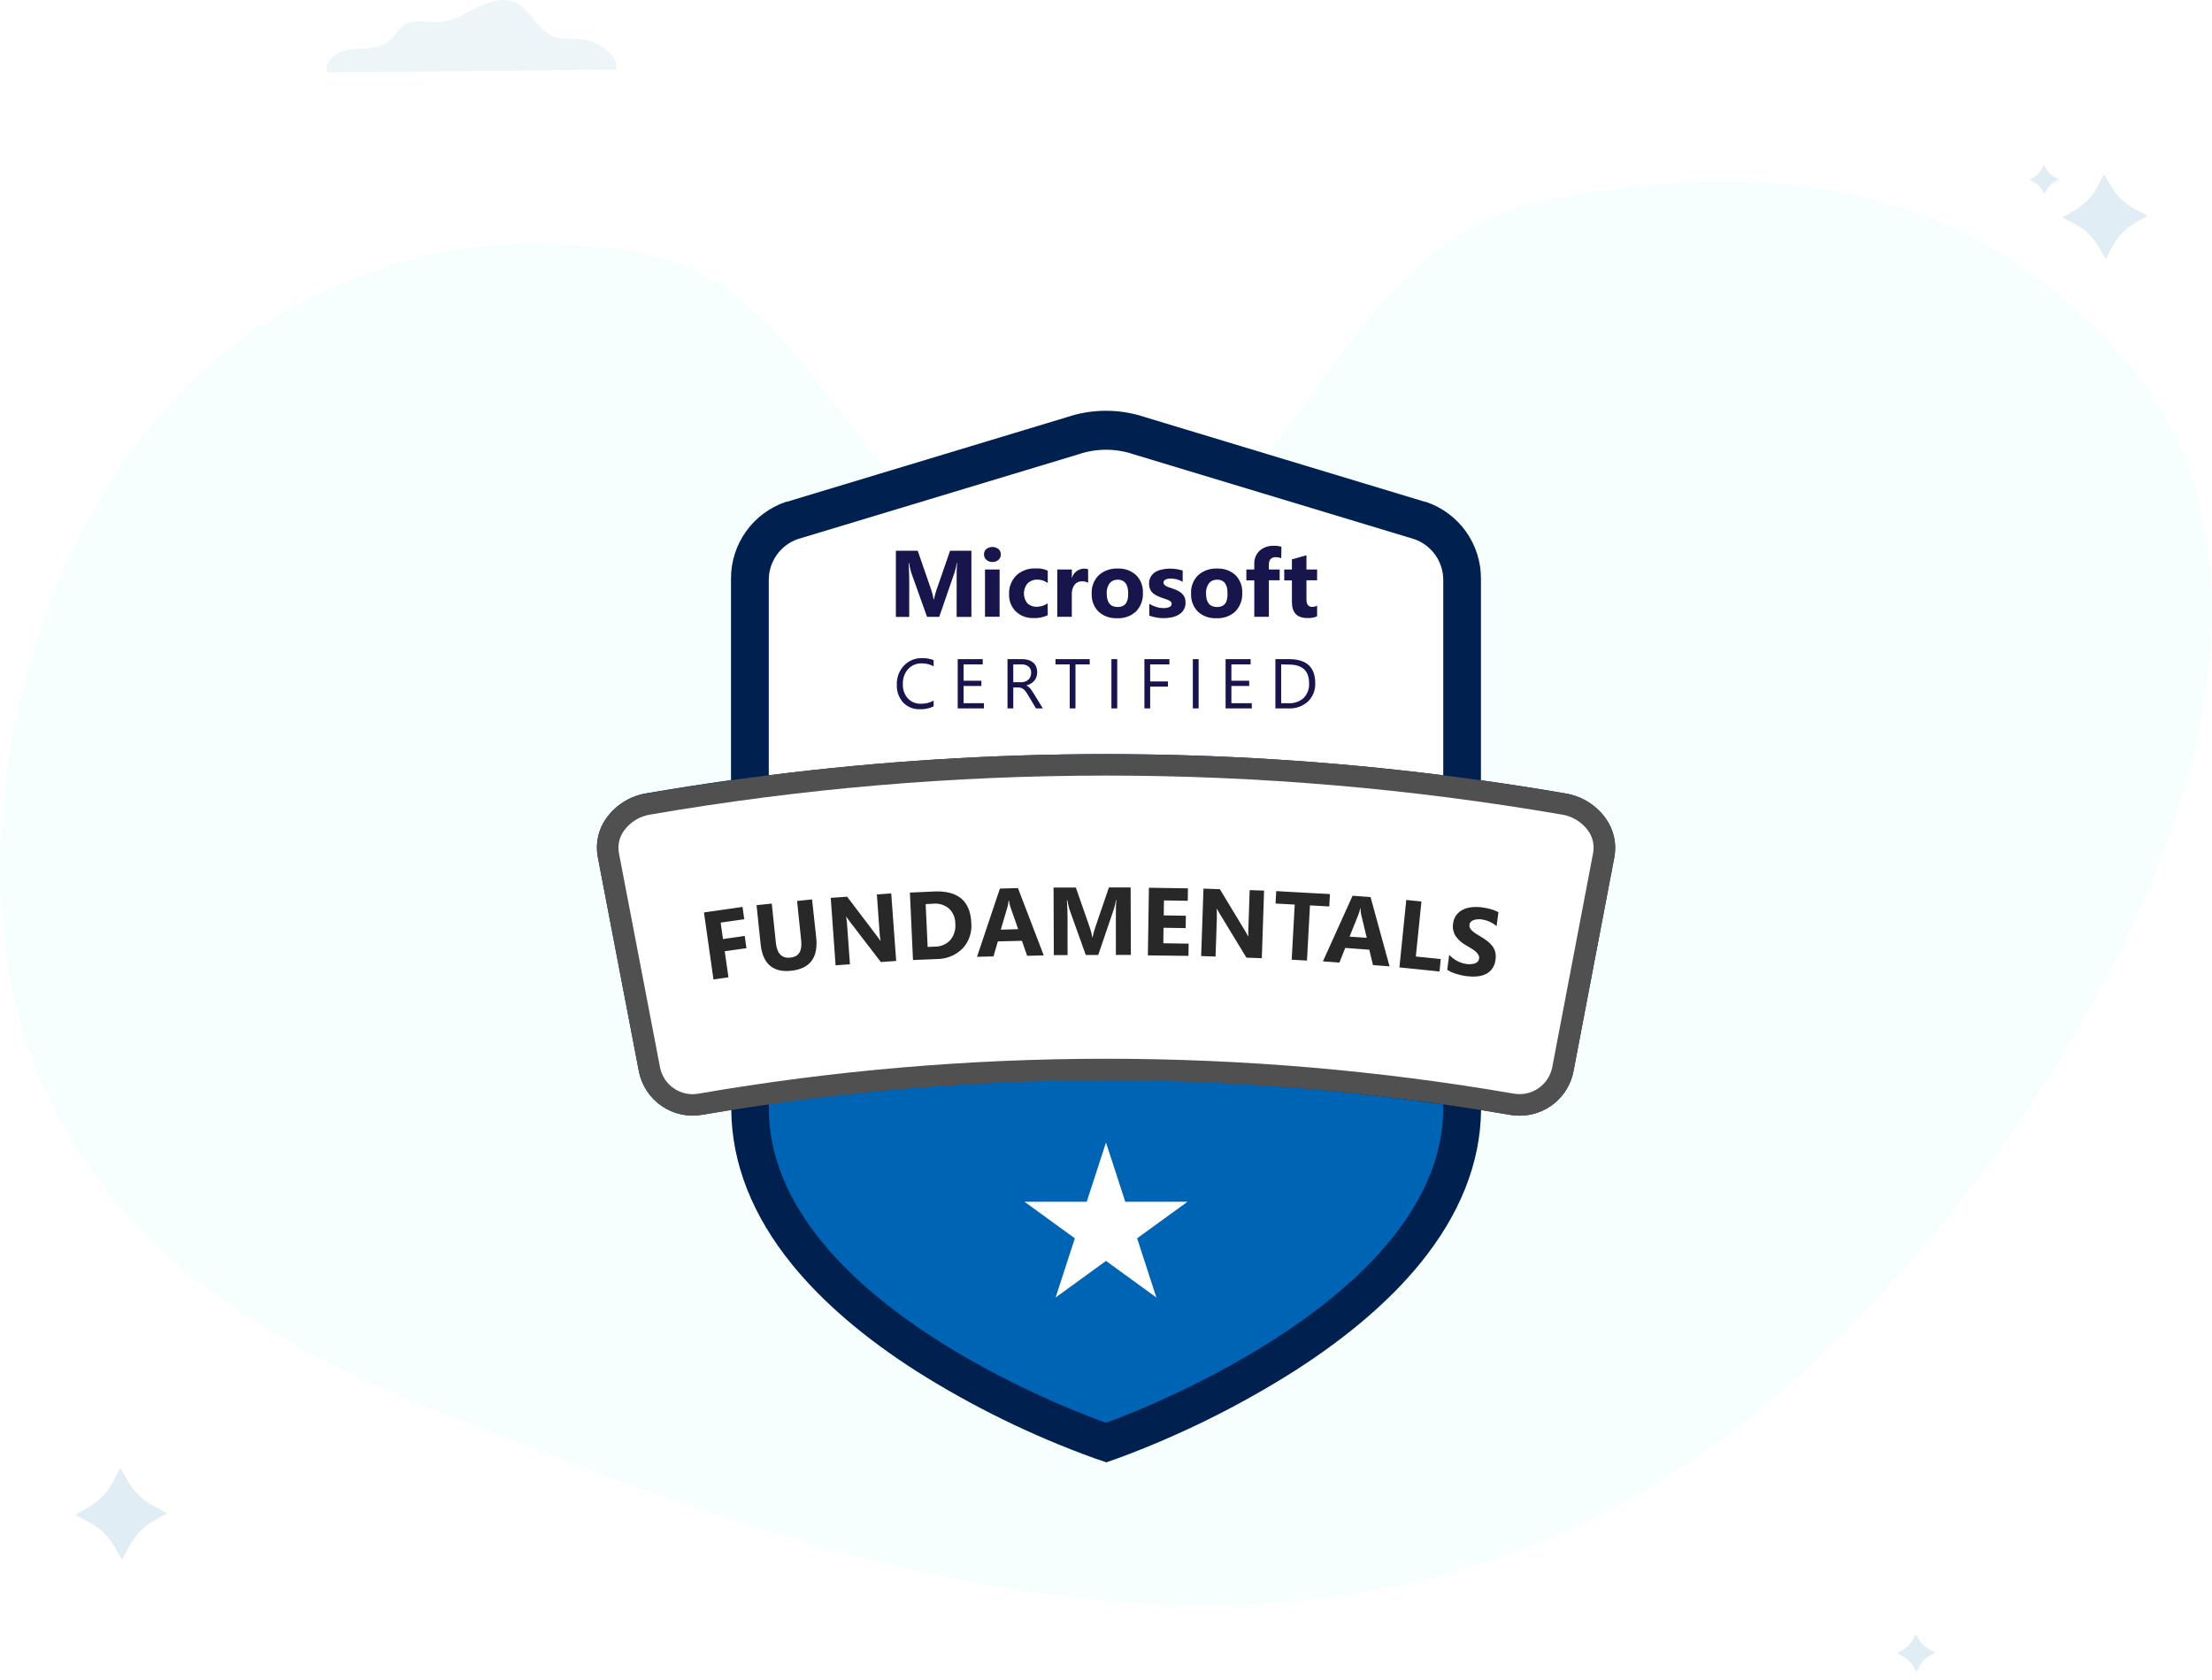 <svg width="366" height="278" viewBox="0 0 366 278" fill="none" xmlns="http://www.w3.org/2000/svg">
<path opacity="0.6" d="M47.263 51.527C66.58 40.955 80.918 38.863 102.661 41.261C138.285 45.19 140.634 93.236 176.565 93.366C215.395 93.507 217.724 40.606 255.959 33.116C294.171 25.63 326.097 30.637 351.157 59.109C390.309 103.592 344.521 183.574 300.396 225.188C242.416 279.869 173.803 271.746 99.934 244.042C59.113 228.733 22.878 216.912 6.162 177.221C-10.15 138.489 6.729 73.71 47.263 51.527Z" fill="#F0FDFD"/>
<path d="M101.975 11.507C102.34 8.832 98.585 6.63 95.762 6.421C94.411 6.31 93.015 6.518 91.715 6.071C88.952 5.104 87.849 1.494 85.137 0.37C83.114 -0.484 80.801 0.278 78.843 1.265C76.885 2.252 74.958 3.497 72.772 3.64C70.87 3.762 68.81 3.055 67.146 3.986C65.911 4.682 65.264 6.116 64.11 6.96C62.956 7.805 61.535 7.978 60.154 8.039C58.772 8.1 57.33 8.13 56.071 8.71C54.811 9.29 53.763 10.632 54.047 12L101.975 11.507Z" fill="#EEF5F9"/>
<path d="M316.492 271.309L316.976 270.385L317.494 271.289C317.908 272.014 318.524 272.606 319.267 272.99L320.192 273.474L319.287 273.991C318.562 274.405 317.969 275.019 317.584 275.761L317.1 276.685L316.583 275.781C316.168 275.056 315.553 274.465 314.81 274.08L313.885 273.596L314.79 273.08C315.515 272.666 316.107 272.051 316.492 271.309Z" fill="#E0EDF4"/>
<path d="M347.058 30.863L348.14 28.797L349.297 30.818C350.224 32.438 351.6 33.762 353.261 34.622L355.33 35.703L353.307 36.859C351.685 37.784 350.361 39.158 349.5 40.817L348.417 42.883L347.26 40.862C346.333 39.242 344.958 37.918 343.296 37.058L341.228 35.977L343.25 34.821C344.873 33.896 346.197 32.522 347.058 30.863Z" fill="#E0EDF4"/>
<path d="M337.806 28.008L338.178 27.297L338.577 27.992C338.896 28.55 339.369 29.005 339.941 29.301L340.652 29.673L339.956 30.071C339.398 30.389 338.942 30.862 338.646 31.433L338.274 32.144L337.876 31.448C337.557 30.891 337.083 30.435 336.512 30.139L335.8 29.767L336.496 29.37C337.054 29.051 337.51 28.578 337.806 28.008Z" fill="#E0EDF4"/>
<path d="M18.734 245.164L19.903 242.931L21.153 245.115C22.155 246.866 23.641 248.295 25.436 249.225L27.671 250.393L25.486 251.642C23.733 252.642 22.302 254.126 21.372 255.918L20.203 258.151L18.952 255.967C17.951 254.216 16.464 252.787 14.669 251.857L12.434 250.689L14.62 249.44C16.373 248.44 17.803 246.956 18.734 245.164Z" fill="#E0EDF4"/>
<g filter="url(#filter0_d_11120_85410)">
<path d="M265.692 127.451C264.911 126.354 263.919 125.422 262.775 124.71C261.631 123.998 260.357 123.52 259.027 123.303C254.373 122.497 249.711 121.77 245.04 121.121V87.746C245.046 84.955 244.177 82.232 242.556 79.96C240.935 77.689 238.642 75.982 236.001 75.08L235.901 75.049H235.796L189.457 61.031C187.375 60.331 185.193 59.975 182.997 59.977C180.803 59.975 178.623 60.331 176.543 61.031L130.198 75.036H130.092L129.993 75.067C127.355 75.968 125.064 77.672 123.443 79.94C121.822 82.209 120.951 84.927 120.953 87.715V121.09C116.283 121.743 111.62 122.471 106.966 123.272C105.636 123.489 104.362 123.967 103.218 124.679C102.074 125.391 101.083 126.323 100.301 127.42C99.656 128.332 99.2 129.365 98.96 130.456C98.72 131.548 98.702 132.676 98.906 133.775L105.726 169.357C106.202 171.664 107.556 173.695 109.502 175.022C111.448 176.349 113.833 176.868 116.155 176.468C117.767 176.189 119.379 175.929 120.997 175.669C121.09 184.547 124.481 193.171 131.103 201.312C136.156 207.512 143.112 213.476 151.774 218.994C160.983 224.798 170.79 229.593 181.025 233.298L183.059 233.992L185.086 233.279C195.306 229.493 205.098 224.64 214.301 218.802C222.981 213.222 229.906 207.295 234.947 201.113C241.568 192.998 244.966 184.435 245.059 175.693C246.677 175.954 248.289 176.214 249.901 176.493C250.409 176.579 250.923 176.623 251.439 176.623C253.529 176.626 255.556 175.906 257.176 174.585C258.797 173.264 259.911 171.424 260.329 169.376L267.118 133.806C267.318 132.705 267.294 131.576 267.049 130.484C266.805 129.393 266.343 128.361 265.692 127.451Z" fill="#002050"/>
<path d="M127.203 174.497V175.327C127.203 208.392 183.003 227.445 183.003 227.445C183.003 227.445 238.803 207.902 238.803 175.327V174.769C201.805 169.37 164.227 169.278 127.203 174.497Z" fill="#0064B5"/>
<path d="M238.803 120.297V87.976C238.805 86.486 238.341 85.033 237.476 83.82C236.611 82.608 235.389 81.695 233.98 81.212L187.573 67.181C184.614 66.173 181.405 66.173 178.446 67.181L132.002 81.212C130.598 81.7 129.38 82.614 128.52 83.826C127.66 85.039 127.2 86.489 127.203 87.976V120.297C164.257 115.632 201.749 115.632 238.803 120.297Z" fill="white"/>
<path d="M154.478 108.889C153.776 109.23 153.001 109.394 152.221 109.366C151.703 109.389 151.187 109.301 150.706 109.108C150.225 108.916 149.79 108.623 149.431 108.25C148.715 107.443 148.342 106.389 148.389 105.311C148.365 104.732 148.456 104.154 148.658 103.611C148.861 103.068 149.17 102.571 149.567 102.149C149.95 101.746 150.413 101.427 150.927 101.213C151.441 101 151.993 100.896 152.55 100.909C153.208 100.888 153.865 101.002 154.478 101.244V102.261C153.885 101.937 153.219 101.771 152.543 101.777C152.118 101.76 151.694 101.835 151.301 101.997C150.907 102.158 150.553 102.403 150.262 102.714C149.662 103.397 149.349 104.285 149.388 105.194C149.342 106.061 149.635 106.913 150.206 107.568C150.478 107.861 150.81 108.091 151.179 108.244C151.548 108.397 151.946 108.469 152.345 108.455C153.09 108.484 153.828 108.306 154.478 107.94V108.889ZM162.804 109.23H158.464V101.077H162.606V101.945H159.438V104.654H162.383V105.516H159.438V108.368H162.804V109.23ZM172.551 109.23H171.416L170.052 106.948C169.944 106.757 169.822 106.575 169.686 106.403C169.583 106.266 169.462 106.143 169.327 106.037C169.204 105.946 169.068 105.875 168.924 105.826C168.769 105.781 168.608 105.76 168.446 105.764H167.659V109.23H166.704V101.077H169.141C169.474 101.073 169.807 101.119 170.127 101.213C170.414 101.293 170.681 101.43 170.914 101.616C171.136 101.802 171.314 102.035 171.435 102.298C171.662 102.851 171.682 103.468 171.491 104.034C171.409 104.261 171.287 104.471 171.131 104.654C170.968 104.842 170.776 105.001 170.561 105.125C170.327 105.264 170.074 105.369 169.81 105.435C169.937 105.49 170.055 105.561 170.164 105.646C170.271 105.725 170.369 105.817 170.455 105.919C170.552 106.033 170.641 106.153 170.722 106.279C170.815 106.415 170.914 106.57 171.026 106.75L172.551 109.23ZM167.659 101.945V104.896H168.955C169.18 104.901 169.405 104.866 169.618 104.791C169.813 104.724 169.992 104.618 170.145 104.481C170.297 104.344 170.416 104.174 170.492 103.985C170.58 103.777 170.623 103.553 170.616 103.327C170.629 103.137 170.598 102.946 170.525 102.77C170.451 102.593 170.339 102.436 170.195 102.311C169.841 102.04 169.399 101.909 168.955 101.945H167.659ZM180.307 101.945H177.951V109.23H176.996V101.945H174.646V101.077H180.307V101.945ZM184.858 109.23H183.897V101.077H184.858V109.23ZM193.494 101.945H190.308V104.766H193.253V105.621H190.308V109.23H189.353V101.077H193.494V101.945ZM198.324 109.23H197.369V101.077H198.324V109.23ZM207.128 109.23H202.788V101.077H206.93V101.945H203.749V104.654H206.694V105.516H203.749V108.368H207.116L207.128 109.23ZM211.028 109.23V101.077H213.279C216.172 101.077 217.619 102.401 217.619 105.051C217.643 105.613 217.549 106.174 217.343 106.697C217.137 107.22 216.823 107.695 216.422 108.089C215.547 108.879 214.394 109.29 213.217 109.23H211.028ZM211.983 101.945V108.368H213.223C213.673 108.394 214.123 108.332 214.549 108.184C214.974 108.036 215.366 107.806 215.703 107.506C216.014 107.186 216.255 106.805 216.41 106.386C216.565 105.968 216.63 105.521 216.602 105.076C216.602 102.986 215.486 101.976 213.266 101.976L211.983 101.945ZM160.727 94.089H158.285V87.53C158.285 86.823 158.285 86.035 158.378 85.18H158.316C158.233 85.672 158.119 86.159 157.975 86.637L155.408 94.077H153.387L150.758 86.711C150.613 86.208 150.497 85.697 150.411 85.18H150.342C150.411 86.265 150.442 87.213 150.442 88.026V94.089H148.234V83.14H151.849L154.093 89.638C154.263 90.147 154.391 90.67 154.478 91.2H154.521C154.658 90.58 154.806 90.072 154.955 89.619L157.2 83.14H160.727V94.089ZM164.206 85C163.836 85.014 163.476 84.882 163.201 84.634C163.076 84.522 162.976 84.385 162.909 84.231C162.841 84.076 162.808 83.91 162.811 83.742C162.806 83.574 162.838 83.407 162.906 83.254C162.973 83.101 163.074 82.964 163.201 82.855C163.489 82.634 163.842 82.514 164.206 82.514C164.569 82.514 164.922 82.634 165.21 82.855C165.335 82.966 165.434 83.103 165.5 83.256C165.566 83.409 165.599 83.575 165.594 83.742C165.599 83.911 165.568 84.08 165.501 84.236C165.435 84.392 165.335 84.532 165.21 84.647C164.933 84.889 164.573 85.015 164.206 85ZM165.396 94.064H162.978V86.24H165.396V94.064ZM173.363 93.804C172.629 94.16 171.815 94.323 171.001 94.275C170.466 94.299 169.931 94.215 169.429 94.028C168.928 93.84 168.469 93.553 168.081 93.184C167.709 92.817 167.418 92.376 167.226 91.891C167.034 91.405 166.945 90.885 166.965 90.363C166.934 89.785 167.024 89.206 167.23 88.665C167.437 88.124 167.754 87.631 168.161 87.22C168.59 86.825 169.094 86.52 169.642 86.322C170.19 86.124 170.772 86.037 171.354 86.067C172.044 86.018 172.736 86.146 173.363 86.439V88.484C172.877 88.115 172.281 87.916 171.67 87.92C171.368 87.906 171.065 87.953 170.782 88.06C170.498 88.166 170.239 88.33 170.021 88.54C169.638 88.999 169.424 89.575 169.416 90.172C169.408 90.77 169.607 91.352 169.978 91.82C170.19 92.022 170.442 92.178 170.717 92.28C170.992 92.381 171.285 92.425 171.577 92.409C172.209 92.401 172.825 92.204 173.344 91.845L173.363 93.804ZM180.047 88.441C179.734 88.274 179.384 88.191 179.03 88.199C178.792 88.187 178.554 88.233 178.338 88.333C178.122 88.434 177.934 88.586 177.79 88.776C177.47 89.237 177.313 89.791 177.343 90.351V94.071H174.938V86.24H177.35V87.697C177.463 87.237 177.729 86.829 178.104 86.54C178.479 86.251 178.941 86.097 179.414 86.104C179.625 86.092 179.836 86.123 180.034 86.197L180.047 88.441ZM184.858 94.3C184.294 94.336 183.729 94.258 183.197 94.07C182.664 93.883 182.175 93.59 181.758 93.209C181.375 92.816 181.077 92.349 180.884 91.835C180.691 91.322 180.606 90.774 180.636 90.227C180.605 89.667 180.693 89.107 180.894 88.583C181.095 88.06 181.404 87.585 181.801 87.189C182.662 86.425 183.789 86.03 184.938 86.091C185.495 86.059 186.053 86.14 186.579 86.328C187.104 86.517 187.586 86.81 187.995 87.189C188.37 87.57 188.662 88.024 188.853 88.524C189.044 89.023 189.13 89.556 189.105 90.09C189.138 90.658 189.054 91.226 188.857 91.759C188.661 92.293 188.357 92.78 187.964 93.19C187.546 93.573 187.056 93.868 186.523 94.059C185.99 94.25 185.423 94.332 184.858 94.3ZM184.92 87.945C184.667 87.931 184.414 87.977 184.183 88.08C183.951 88.182 183.747 88.338 183.587 88.534C183.247 89.019 183.081 89.605 183.116 90.196C183.116 91.7 183.721 92.453 184.932 92.453C186.143 92.453 186.722 91.682 186.668 90.14C186.656 88.66 186.067 87.92 184.901 87.92L184.92 87.945ZM190.165 93.879V91.925C190.539 92.15 190.939 92.33 191.355 92.459C191.719 92.571 192.097 92.629 192.478 92.632C192.823 92.648 193.168 92.589 193.488 92.459C193.597 92.418 193.691 92.346 193.758 92.25C193.824 92.155 193.86 92.042 193.86 91.925C193.862 91.853 193.847 91.781 193.819 91.715C193.79 91.649 193.747 91.589 193.693 91.541C193.563 91.43 193.417 91.34 193.259 91.275C193.071 91.195 192.878 91.127 192.682 91.07C192.472 91.012 192.265 90.941 192.062 90.859C191.777 90.756 191.501 90.63 191.238 90.481C191.007 90.361 190.798 90.204 190.618 90.016C190.456 89.835 190.332 89.624 190.252 89.396C190.16 89.127 190.116 88.843 190.122 88.559C190.112 88.163 190.213 87.772 190.413 87.43C190.601 87.115 190.863 86.849 191.176 86.656C191.522 86.451 191.902 86.311 192.298 86.24C192.719 86.145 193.149 86.097 193.581 86.097C193.934 86.1 194.286 86.127 194.635 86.178C194.991 86.235 195.343 86.314 195.689 86.414V88.274C195.382 88.092 195.05 87.956 194.703 87.871C194.369 87.786 194.025 87.742 193.68 87.74C193.531 87.739 193.381 87.752 193.234 87.778C193.105 87.802 192.98 87.844 192.862 87.902C192.763 87.949 192.676 88.019 192.608 88.106C192.546 88.191 192.513 88.293 192.515 88.398C192.515 88.532 192.563 88.662 192.651 88.763C192.756 88.87 192.877 88.958 193.011 89.024C193.17 89.103 193.336 89.17 193.507 89.222L194.046 89.402C194.343 89.505 194.633 89.627 194.914 89.768C195.159 89.892 195.384 90.051 195.584 90.239C195.769 90.412 195.915 90.624 196.012 90.859C196.118 91.132 196.168 91.422 196.16 91.715C196.173 92.129 196.07 92.539 195.863 92.899C195.663 93.229 195.387 93.505 195.057 93.705C194.699 93.917 194.31 94.07 193.904 94.157C193.457 94.251 193.002 94.296 192.546 94.294C191.734 94.295 190.928 94.154 190.165 93.879ZM201.294 94.3C200.73 94.336 200.165 94.258 199.633 94.07C199.1 93.883 198.611 93.59 198.194 93.209C197.813 92.815 197.517 92.347 197.325 91.834C197.133 91.321 197.049 90.774 197.078 90.227C197.047 89.667 197.134 89.107 197.333 88.584C197.533 88.06 197.841 87.585 198.237 87.189C199.101 86.425 200.23 86.031 201.381 86.091C201.938 86.06 202.495 86.141 203.02 86.33C203.545 86.518 204.027 86.811 204.437 87.189C204.81 87.571 205.101 88.026 205.29 88.525C205.48 89.024 205.565 89.557 205.541 90.09C205.574 90.658 205.49 91.226 205.294 91.759C205.097 92.293 204.793 92.78 204.4 93.19C203.983 93.573 203.493 93.868 202.959 94.059C202.426 94.25 201.86 94.332 201.294 94.3ZM201.356 87.945C201.104 87.931 200.852 87.977 200.622 88.08C200.391 88.182 200.188 88.338 200.029 88.534C199.684 89.017 199.516 89.603 199.552 90.196C199.552 91.7 200.159 92.453 201.375 92.453C202.59 92.453 203.166 91.682 203.104 90.14C203.104 88.66 202.522 87.92 201.356 87.92V87.945ZM212.001 84.38C211.718 84.263 211.415 84.202 211.109 84.2C210.334 84.2 209.949 84.616 209.949 85.44V86.24H211.735V88.026H209.949V94.071H207.537V88.044H206.223V86.24H207.537V85.291C207.522 84.891 207.593 84.492 207.745 84.121C207.897 83.75 208.126 83.415 208.418 83.14C209.07 82.569 209.92 82.275 210.786 82.322C211.205 82.308 211.623 82.361 212.026 82.477L212.001 84.38ZM217.929 93.996C217.42 94.211 216.868 94.307 216.317 94.275C214.614 94.275 213.762 93.393 213.762 91.628V88.044H212.491V86.24H213.762V84.572L216.168 83.884V86.24H217.929V88.026H216.168V91.2C216.168 92.012 216.49 92.44 217.141 92.44C217.418 92.434 217.689 92.357 217.929 92.217V93.996Z" fill="#17154C"/>
<path d="M182.999 181.069L186.186 190.865H196.49L188.151 196.923L191.338 206.719L182.999 200.661L174.66 206.719L177.847 196.923L169.508 190.865H179.812L182.999 181.069Z" fill="white"/>
<path d="M265.692 127.451C264.911 126.354 263.919 125.422 262.775 124.71C261.631 123.998 260.357 123.52 259.027 123.303C252.298 122.154 245.555 121.152 238.797 120.296C201.727 115.628 164.217 115.628 127.147 120.296C120.418 121.152 113.691 122.154 106.966 123.303C105.636 123.52 104.362 123.998 103.218 124.71C102.074 125.422 101.083 126.354 100.301 127.451C99.656 128.363 99.2 129.396 98.96 130.487C98.72 131.579 98.702 132.707 98.906 133.806L105.726 169.388C106.202 171.695 107.556 173.726 109.502 175.053C111.448 176.38 113.833 176.899 116.155 176.499C120.449 175.76 124.752 175.092 129.063 174.497C166.116 169.363 203.711 169.543 240.713 175.03C243.784 175.481 246.847 175.97 249.901 176.499C250.409 176.586 250.923 176.629 251.439 176.63C253.529 176.632 255.556 175.912 257.176 174.591C258.797 173.27 259.911 171.43 260.329 169.382L267.118 133.812C267.319 132.711 267.296 131.58 267.051 130.487C266.806 129.394 266.344 128.362 265.692 127.451Z" fill="#505050"/>
<path d="M258.431 126.8C208.515 118.195 157.494 118.195 107.579 126.8C106.715 126.937 105.886 127.244 105.141 127.703C104.397 128.161 103.75 128.763 103.239 129.473C102.862 129.997 102.593 130.591 102.45 131.22C102.306 131.849 102.29 132.501 102.402 133.137L109.222 168.7C109.514 170.098 110.339 171.326 111.522 172.126C112.704 172.926 114.152 173.234 115.558 172.984C160.211 165.281 205.854 165.281 250.507 172.984C251.909 173.222 253.348 172.909 254.524 172.11C255.7 171.312 256.522 170.09 256.819 168.7L263.602 133.143C263.717 132.507 263.704 131.855 263.562 131.224C263.421 130.593 263.154 129.998 262.777 129.473C262.265 128.762 261.617 128.16 260.871 127.702C260.125 127.243 259.296 126.937 258.431 126.8Z" fill="white"/>
<path d="M123.148 144.117L119.242 144.675L119.626 147.397L123.222 146.882L123.507 148.91L119.911 149.418L120.531 153.727L118.051 154.08L116.477 142.995L122.863 142.083L123.148 144.117ZM135.052 147.149C135.399 150.489 134.014 152.322 130.898 152.648C127.872 152.962 126.19 151.487 125.851 148.221L125.181 141.792L127.699 141.532L128.374 147.992C128.56 149.79 129.354 150.621 130.768 150.472C132.181 150.323 132.745 149.387 132.566 147.651L131.884 141.098L134.364 140.837L135.052 147.149ZM148.283 151.018L145.747 151.204L140.619 144.52C140.322 144.129 140.117 143.832 139.999 143.633C140.096 144.231 140.16 144.833 140.192 145.438L140.632 151.576L138.257 151.743L137.457 140.583L140.167 140.391L145.083 146.87C145.307 147.161 145.517 147.453 145.703 147.744C145.615 147.239 145.557 146.73 145.53 146.219L145.09 140.019L147.464 139.845L148.283 151.018ZM151.066 150.869L150.552 139.709L154.514 139.529C158.486 139.343 160.552 141.069 160.714 144.706C160.785 145.475 160.695 146.25 160.448 146.981C160.201 147.713 159.804 148.385 159.281 148.953C158.722 149.512 158.058 149.954 157.327 150.255C156.596 150.556 155.813 150.71 155.022 150.708L151.066 150.869ZM153.162 141.618L153.491 148.705L154.731 148.649C155.205 148.654 155.674 148.559 156.109 148.37C156.544 148.18 156.934 147.902 157.254 147.552C157.874 146.788 158.166 145.809 158.066 144.83C158.071 144.367 157.981 143.909 157.802 143.482C157.623 143.056 157.358 142.67 157.025 142.35C156.661 142.047 156.241 141.82 155.788 141.682C155.336 141.545 154.86 141.5 154.39 141.55L153.162 141.618ZM172.698 150.1L169.952 150.168L169.09 147.688L165.109 147.787L164.384 150.267L161.656 150.336L165.444 139.045L168.433 138.965L172.698 150.1ZM168.464 145.76L167.168 142.04C167.06 141.716 166.987 141.381 166.951 141.042H166.883C166.864 141.374 166.807 141.702 166.715 142.021L165.593 145.847L168.464 145.76ZM187.113 150.026H184.633V143.323C184.633 142.604 184.633 141.804 184.72 140.93H184.658C184.575 141.431 184.459 141.926 184.311 142.412L181.713 150.038H179.655L176.958 142.511C176.81 141.999 176.69 141.48 176.598 140.955H176.53C176.604 142.059 176.641 143.026 176.641 143.857V150.057H174.366L174.323 138.878H178.012L180.324 145.506C180.509 146.025 180.644 146.561 180.727 147.105H180.777C180.894 146.558 181.041 146.018 181.217 145.487L183.48 138.859H187.076L187.113 150.026ZM196.643 150.181L189.928 150.1L190.102 138.909L196.556 139.008L196.525 141.067L192.594 141.005L192.551 143.485L196.215 143.54L196.184 145.586L192.52 145.531L192.482 148.091L196.674 148.159L196.643 150.181ZM208.782 150.565L206.234 150.478L201.863 143.28C201.67 142.974 201.494 142.657 201.336 142.331V144.142L201.125 150.292L198.744 150.212L199.129 139.052L201.838 139.145L206.048 146.107C206.24 146.423 206.42 146.727 206.581 147.037H206.563C206.527 146.525 206.527 146.012 206.563 145.5L206.773 139.3L209.154 139.38L208.782 150.565ZM219.942 142.003L216.749 141.829L216.253 150.956L213.724 150.819L214.226 141.693L211.051 141.519L211.163 139.467L220.054 139.957L219.942 142.003ZM229.918 151.917L227.178 151.706L226.558 149.164L222.59 148.866L221.616 151.29L218.894 151.086L223.799 140.23L226.775 140.453L229.918 151.917ZM226.142 147.192L225.225 143.348C225.151 143.014 225.114 142.673 225.113 142.331H225.051C224.999 142.661 224.909 142.983 224.784 143.292L223.303 147L226.142 147.192ZM238.183 152.766L231.549 152.09L232.683 140.93L235.194 141.184L234.264 150.286L238.387 150.708L238.183 152.766ZM239.46 152.481L239.788 150.001C240.548 150.838 241.577 151.382 242.696 151.538C242.974 151.572 243.255 151.572 243.533 151.538C243.747 151.523 243.957 151.47 244.153 151.383C244.311 151.315 244.45 151.208 244.556 151.073C244.65 150.948 244.71 150.801 244.73 150.646C244.764 150.433 244.727 150.215 244.624 150.026C244.505 149.823 244.355 149.641 244.178 149.486C243.958 149.292 243.722 149.118 243.471 148.965C243.198 148.792 242.895 148.612 242.572 148.432C241.866 148.055 241.262 147.513 240.811 146.851C240.455 146.258 240.319 145.557 240.427 144.873C240.472 144.375 240.646 143.896 240.932 143.486C241.218 143.075 241.606 142.745 242.058 142.53C242.52 142.31 243.017 142.173 243.527 142.127C244.09 142.069 244.659 142.08 245.22 142.158C245.735 142.224 246.245 142.327 246.745 142.468C247.157 142.589 247.555 142.751 247.935 142.951L247.625 145.27C247.454 145.111 247.267 144.97 247.067 144.849C246.869 144.721 246.662 144.609 246.447 144.514C246.228 144.419 246.002 144.34 245.771 144.278C245.568 144.221 245.361 144.175 245.151 144.142C244.89 144.111 244.626 144.111 244.364 144.142C244.15 144.157 243.941 144.207 243.744 144.291C243.584 144.358 243.441 144.462 243.329 144.594C243.222 144.718 243.155 144.872 243.136 145.035C243.109 145.212 243.138 145.394 243.217 145.555C243.307 145.733 243.429 145.893 243.577 146.027C243.769 146.204 243.976 146.363 244.197 146.504C244.438 146.665 244.711 146.833 245.021 147.006C245.409 147.234 245.782 147.486 246.137 147.763C246.443 148.001 246.716 148.278 246.949 148.587C247.165 148.881 247.321 149.213 247.408 149.567C247.506 149.973 247.521 150.395 247.452 150.807C247.399 151.351 247.207 151.872 246.894 152.32C246.61 152.703 246.235 153.01 245.802 153.212C245.336 153.427 244.833 153.553 244.321 153.584C243.75 153.626 243.177 153.609 242.609 153.535C242.026 153.456 241.452 153.326 240.892 153.144C240.383 152.998 239.9 152.774 239.46 152.481Z" fill="#282828"/>
</g>
<defs>
<filter id="filter0_d_11120_85410" x="65" y="37" width="236" height="236" filterUnits="userSpaceOnUse" color-interpolation-filters="sRGB">
<feFlood flood-opacity="0" result="BackgroundImageFix"/>
<feColorMatrix in="SourceAlpha" type="matrix" values="0 0 0 0 0 0 0 0 0 0 0 0 0 0 0 0 0 0 127 0" result="hardAlpha"/>
<feOffset dy="8"/>
<feGaussianBlur stdDeviation="12.5"/>
<feComposite in2="hardAlpha" operator="out"/>
<feColorMatrix type="matrix" values="0 0 0 0 0 0 0 0 0 0 0 0 0 0 0 0 0 0 0.08 0"/>
<feBlend mode="normal" in2="BackgroundImageFix" result="effect1_dropShadow_11120_85410"/>
<feBlend mode="normal" in="SourceGraphic" in2="effect1_dropShadow_11120_85410" result="shape"/>
</filter>
</defs>
</svg>
